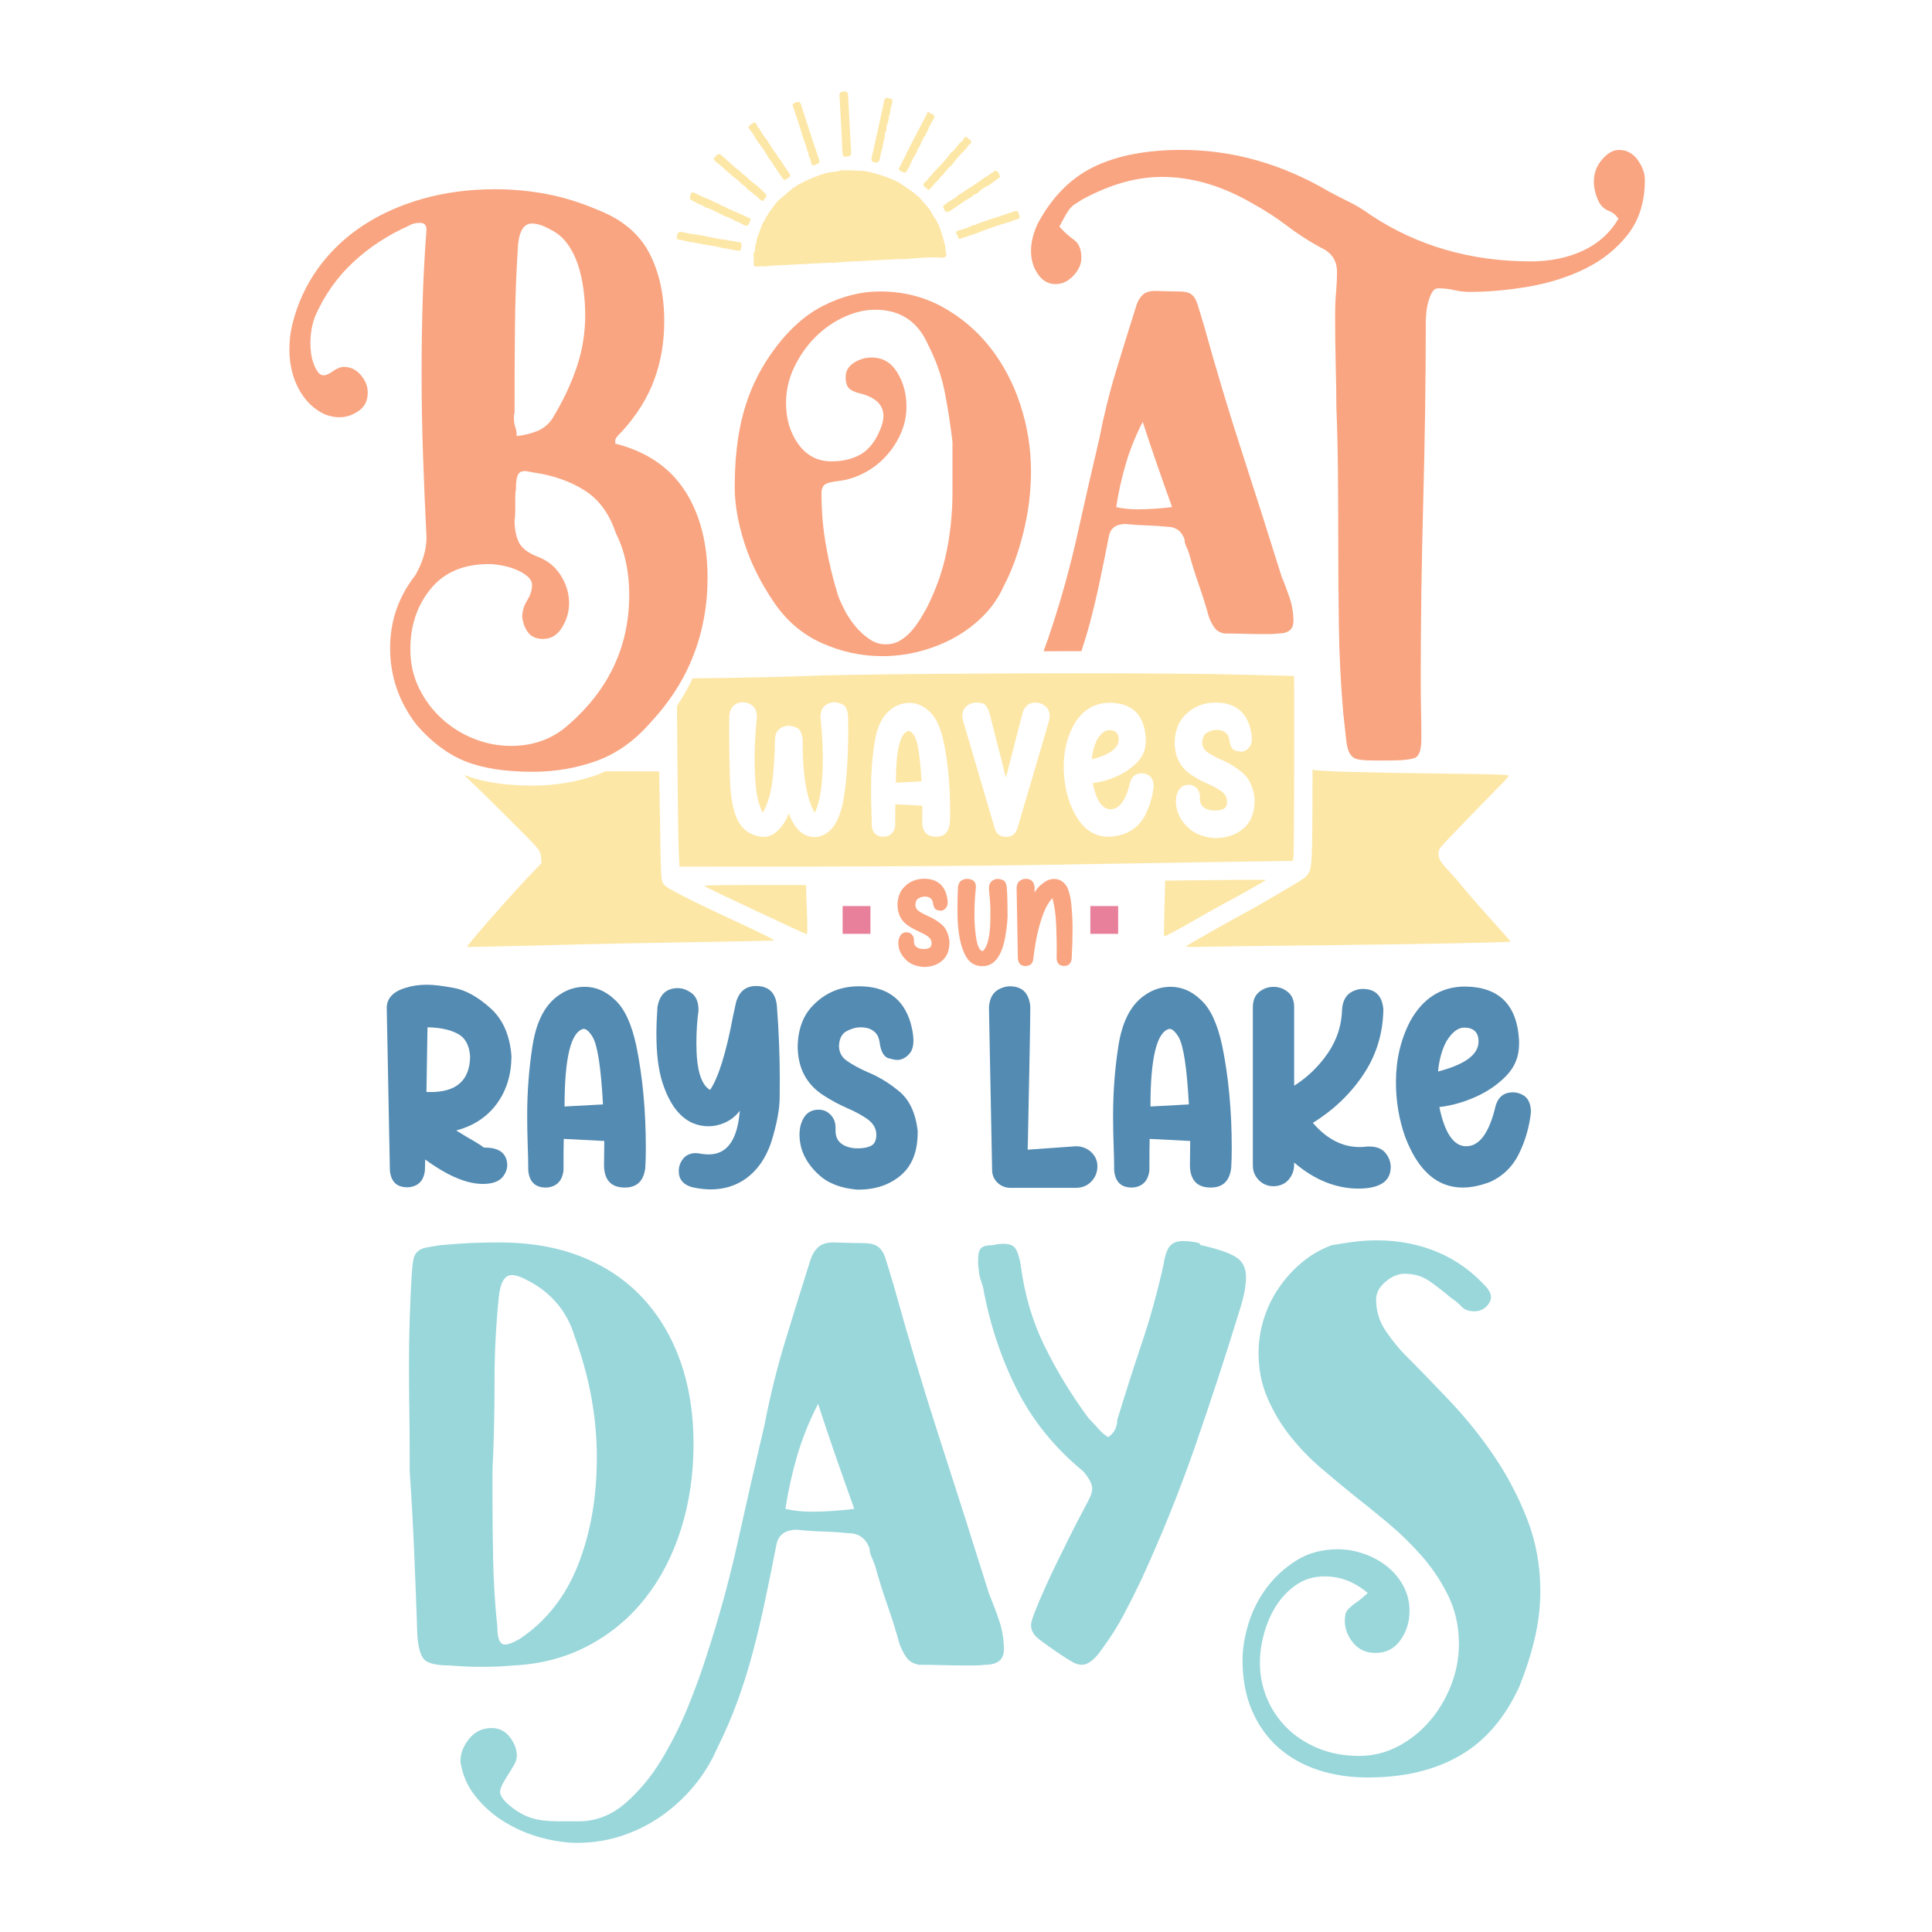 <?xml version="1.0" encoding="utf-8"?>
<!-- Generator: Adobe Illustrator 24.0.1, SVG Export Plug-In . SVG Version: 6.00 Build 0)  -->
<svg version="1.1" id="Layer_1" xmlns="http://www.w3.org/2000/svg" xmlns:xlink="http://www.w3.org/1999/xlink" x="0px" y="0px"
	 viewBox="0 0 864 864" style="enable-background:new 0 0 864 864;" xml:space="preserve">
<style type="text/css">
	.st0{fill:#9AD7DB;}
	.st1{fill:#548BB2;}
	.st2{fill:#F9A581;}
	.st3{fill:#FDE7A7;}
	.st4{fill:#E8809B;}
</style>
<g>
	<g>
		<path class="st0" d="M223.03,555.61c14.11,0,26.55,2.18,37.34,6.53c10.79,4.36,19.86,10.53,27.23,18.52
			c7.36,7.99,12.96,17.48,16.8,28.47c3.83,11,5.76,23.13,5.76,36.4c0,13.69-1.87,26.45-5.6,38.27
			c-3.73,11.82-9.08,22.15-16.03,30.96c-6.95,8.82-15.4,15.87-25.36,21.16c-9.96,5.29-21.06,8.24-33.29,8.87
			c-2.29,0.2-4.62,0.36-7,0.47c-2.39,0.11-4.82,0.16-7.31,0.16c-2.49,0-4.98-0.05-7.47-0.16c-2.49-0.11-4.88-0.26-7.16-0.47
			c-5.4,0-9.02-0.78-10.89-2.33c-1.87-1.56-3.01-5.34-3.42-11.36c-0.42-12.45-0.88-24.74-1.4-36.87
			c-0.52-12.14-1.19-24.22-2.02-36.25v-7.47c0-6.64-0.05-13.33-0.16-20.07c-0.11-6.74-0.15-13.43-0.15-20.07
			c0-6.64,0.1-13.38,0.31-20.22c0.2-6.85,0.52-13.69,0.93-20.54c0.2-2.9,0.47-5.08,0.78-6.53c0.31-1.45,0.93-2.6,1.87-3.43
			c0.93-0.83,2.18-1.4,3.73-1.71c1.56-0.31,3.68-0.67,6.38-1.08c4.36-0.42,8.71-0.72,13.07-0.94
			C214.32,555.71,218.68,555.61,223.03,555.61z M220.55,650.51c-0.21,3.32-0.31,6.43-0.31,9.33c0,2.91,0,5.81,0,8.71
			c0,9.96,0.1,19.82,0.31,29.56c0.2,9.75,0.83,19.6,1.87,29.56c0,5.19,1.14,7.78,3.42,7.78c1.45,0,3.63-0.83,6.53-2.49
			c11.83-7.88,20.54-18.93,26.14-33.14c5.6-14.21,8.4-30.23,8.4-48.08c0-18.05-3.32-36.09-9.96-54.14
			c-1.66-5.6-4.26-10.47-7.78-14.62c-3.53-4.15-7.68-7.47-12.45-9.96c-3.32-1.87-5.92-2.8-7.78-2.8c-3.32,0-5.29,3.43-5.91,10.27
			c-1.25,12.45-1.87,24.64-1.87,36.56C221.17,628.99,220.96,640.14,220.55,650.51z"/>
		<path class="st0" d="M231.13,785.24c0,1.24-0.41,2.59-1.24,4.04c-0.83,1.45-1.71,2.9-2.65,4.36c-0.93,1.45-1.76,2.85-2.49,4.2
			c-0.72,1.35-1.09,2.54-1.09,3.58c0,1.87,1.77,4.15,5.29,6.85c2.91,2.28,5.91,3.89,9.02,4.82c3.11,0.94,6.95,1.4,11.51,1.4h9.34
			c7.68,0,14.62-2.7,20.85-8.09c6.22-5.4,11.67-11.98,16.34-19.76c4.67-7.78,8.66-15.82,11.98-24.11c3.32-8.3,5.91-15.46,7.78-21.47
			c5.6-17.01,10.32-34.18,14.16-51.5c3.83-17.32,7.83-34.8,11.98-52.43c2.49-12.86,5.55-25.25,9.18-37.18
			c3.62-11.92,7.41-24.11,11.36-36.56c0.83-2.49,2.02-4.4,3.57-5.75c1.56-1.35,3.79-2.02,6.69-2.02c6.01,0.21,10.47,0.31,13.38,0.31
			c2.9,0,5.08,0.52,6.53,1.55c1.45,1.04,2.59,2.85,3.43,5.45c0.83,2.6,2.07,6.69,3.73,12.29c6.43,23.23,13.32,46.21,20.69,68.92
			c7.36,22.72,14.68,45.7,21.94,68.92c1.66,3.94,3.16,7.94,4.51,11.98c1.35,4.04,2.02,8.24,2.02,12.6c0,4.57-2.8,6.85-8.4,6.85
			c-1.66,0.21-3.21,0.31-4.66,0.31c-1.45,0-3.01,0-4.67,0c-3.32,0-6.64-0.05-9.96-0.15c-3.32-0.11-6.75-0.16-10.27-0.16
			c-2.49-0.41-4.36-1.5-5.6-3.27c-1.24-1.76-2.28-3.78-3.11-6.06c-1.66-6.02-3.48-11.83-5.45-17.43c-1.98-5.6-3.79-11.41-5.45-17.43
			c-0.42-1.24-0.94-2.54-1.55-3.89c-0.62-1.35-0.94-2.65-0.94-3.89c-1.66-4.56-4.77-6.85-9.34-6.85c-3.94-0.41-7.78-0.67-11.51-0.78
			c-3.73-0.1-7.58-0.36-11.52-0.78c-5.39,0-8.51,2.28-9.33,6.85c-1.66,8.51-3.32,16.7-4.98,24.58c-1.66,7.89-3.47,15.56-5.45,23.03
			c-1.97,7.47-4.25,14.78-6.84,21.94c-2.6,7.16-5.66,14.26-9.18,21.31c-2.7,6.22-6.22,11.93-10.58,17.11
			c-4.36,5.18-9.23,9.65-14.63,13.38c-5.39,3.73-11.25,6.64-17.58,8.71c-6.32,2.07-12.91,3.11-19.76,3.11
			c-4.98,0-10.37-0.78-16.18-2.33c-5.81-1.55-11.25-3.89-16.34-7c-5.08-3.11-9.44-6.95-13.07-11.52c-3.63-4.56-5.86-9.75-6.69-15.56
			c0-3.53,1.3-6.9,3.89-10.11c2.6-3.22,5.96-4.82,10.11-4.82c3.32,0,6.02,1.34,8.09,4.04C230.09,779.53,231.13,782.34,231.13,785.24
			z M351.23,674.78c3.53,0.83,7.47,1.25,11.82,1.25c2.9,0,5.92-0.1,9.02-0.31c3.11-0.21,6.43-0.51,9.96-0.94
			c-2.91-8.09-5.7-16.03-8.4-23.8s-5.29-15.5-7.78-23.18c-3.94,7.68-7.05,15.4-9.34,23.18
			C354.24,658.75,352.48,666.69,351.23,674.78z"/>
		<path class="st0" d="M495.61,642.73c1.66-1.25,2.75-2.54,3.27-3.89c0.51-1.35,0.78-2.64,0.78-3.89
			c3.53-11.61,7.16-22.97,10.89-34.07c3.73-11.09,6.95-22.66,9.64-34.69c0.62-4.15,1.56-7.05,2.8-8.71
			c1.24-1.66,3.32-2.49,6.22-2.49c2.07,0,4.46,0.31,7.16,0.94c0,0.21,0.2,0.52,0.62,0.94h0.31c7.26,1.66,12.39,3.42,15.4,5.29
			c3.01,1.87,4.51,4.87,4.51,9.02c0,1.87-0.21,3.94-0.62,6.22c-0.42,2.28-1.14,5.09-2.18,8.4c-6.43,20.95-13.18,41.54-20.22,61.76
			c-7.06,20.22-15.15,40.19-24.27,59.9c-2.49,5.19-5.03,10.22-7.62,15.09c-2.6,4.87-5.65,9.7-9.18,14.47
			c-3.32,4.98-6.43,7.47-9.33,7.47c-1.25,0-2.54-0.36-3.89-1.09c-1.35-0.72-2.96-1.71-4.82-2.96c-4.98-3.32-8.56-5.86-10.74-7.62
			c-2.18-1.76-3.26-3.78-3.26-6.06c0-1.04,0.57-3.01,1.71-5.92c1.14-2.9,2.54-6.22,4.2-9.96c1.66-3.73,3.52-7.73,5.6-11.98
			c2.07-4.25,4.04-8.24,5.91-11.98c1.87-3.74,3.58-7.05,5.13-9.96c1.56-2.9,2.65-4.98,3.27-6.22c1.04-2.07,1.55-3.73,1.55-4.98
			c0-2.07-1.35-4.67-4.04-7.78c-12.86-10.58-22.82-22.92-29.87-37.03c-7.06-14.11-12.03-29.25-14.94-45.43
			c-0.42-1.25-0.83-2.54-1.25-3.89c-0.42-1.35-0.62-2.64-0.62-3.89c-0.21-1.03-0.31-1.91-0.31-2.64c0-0.72,0-1.4,0-2.02
			c0-2.49,0.47-4.15,1.4-4.98c0.93-0.83,2.53-1.24,4.82-1.24c1.04-0.21,1.97-0.36,2.8-0.47c0.83-0.1,1.66-0.15,2.49-0.15
			c2.49,0,4.2,0.68,5.13,2.02c0.94,1.35,1.71,3.68,2.34,7c1.66,13.28,5.23,25.51,10.73,36.71c5.49,11.2,12.08,21.99,19.76,32.36
			c1.66,1.66,3.11,3.21,4.36,4.66C492.5,640.45,493.95,641.7,495.61,642.73z"/>
		<path class="st0" d="M601.41,724.87c0-1.24,0.1-2.28,0.31-3.11c0.2-0.83,0.72-1.66,1.55-2.49c0.83-0.83,1.91-1.71,3.27-2.64
			c1.34-0.94,3.06-2.33,5.13-4.2c-5.81-4.98-12.24-7.47-19.29-7.47c-4.77,0-8.98,1.24-12.6,3.73c-3.63,2.49-6.64,5.6-9.02,9.34
			c-2.39,3.73-4.2,7.88-5.45,12.45c-1.25,4.56-1.87,8.92-1.87,13.07c0,5.6,1.04,10.89,3.11,15.87c2.07,4.98,5.03,9.39,8.87,13.22
			c3.83,3.84,8.5,6.89,14,9.18c5.49,2.28,11.67,3.43,18.52,3.43c6.01,0,11.72-1.4,17.11-4.2c5.39-2.8,10.11-6.53,14.16-11.2
			c4.04-4.67,7.26-10.01,9.65-16.03c2.38-6.02,3.57-12.24,3.57-18.67c0-7.88-1.61-15.09-4.82-21.63
			c-3.22-6.53-7.21-12.49-11.98-17.89c-4.77-5.39-9.91-10.37-15.4-14.93c-5.5-4.56-10.63-8.71-15.4-12.45
			c-4.36-3.52-9.02-7.41-14-11.66c-4.98-4.25-9.54-8.97-13.69-14.16c-4.15-5.18-7.58-10.89-10.27-17.11
			c-2.7-6.22-4.04-12.96-4.04-20.22c0-5.19,0.78-10.27,2.33-15.25c1.56-4.98,3.79-9.59,6.69-13.85c2.9-4.25,6.32-8.04,10.27-11.36
			c3.94-3.32,8.4-5.91,13.38-7.78c3.52-0.62,6.94-1.14,10.27-1.56c3.32-0.41,6.64-0.62,9.96-0.62c9.75,0,18.82,1.76,27.22,5.29
			c8.4,3.53,15.82,8.92,22.25,16.18c1.04,1.45,1.56,2.7,1.56,3.74c0,1.66-0.73,3.16-2.18,4.51c-1.45,1.35-3.22,2.02-5.29,2.02
			c-2.49,0-4.41-0.72-5.76-2.18c-1.35-1.44-2.85-2.69-4.51-3.73c-2.91-2.49-6.02-4.92-9.34-7.31c-3.32-2.38-7.15-3.58-11.51-3.58
			c-2.91,0-5.76,1.2-8.56,3.58c-2.8,2.39-4.2,5.03-4.2,7.94c0,5.19,1.45,9.91,4.36,14.16c2.9,4.25,5.81,7.83,8.71,10.73
			c6.22,6.22,12.91,13.12,20.07,20.69c7.15,7.58,13.69,15.71,19.6,24.43c5.92,8.71,10.84,18.1,14.78,28.16
			c3.94,10.06,5.91,20.8,5.91,32.2c0,7.05-0.83,14.11-2.49,21.16c-1.66,7.05-3.94,14.21-6.85,21.47
			c-6.43,14.1-15.3,24.42-26.6,30.96c-11.31,6.53-25.05,9.8-41.23,9.8c-8.09,0-15.56-1.14-22.41-3.42
			c-6.84-2.29-12.75-5.66-17.73-10.11c-4.98-4.46-8.87-9.96-11.67-16.49c-2.8-6.53-4.2-14.06-4.2-22.56
			c0-4.98,0.89-10.37,2.65-16.18c1.76-5.81,4.46-11.15,8.09-16.03c3.63-4.87,8.09-8.97,13.38-12.29c5.29-3.32,11.46-4.98,18.52-4.98
			c3.94,0,7.83,0.68,11.67,2.02c3.84,1.35,7.26,3.22,10.27,5.6c3,2.38,5.45,5.29,7.31,8.71c1.87,3.43,2.8,7.21,2.8,11.36
			c0,4.77-1.35,9.07-4.04,12.91c-2.7,3.84-6.43,5.76-11.2,5.76c-4.15,0-7.47-1.5-9.96-4.51
			C602.65,731.67,601.41,728.41,601.41,724.87z"/>
	</g>
	<g>
		<g>
			<path class="st1" d="M182.12,530.96c-4.7,0-7.29-2.51-7.76-7.53l-1.41-72.95c0.16-4.15,2.94-7.06,8.35-8.7
				c2.9-0.94,6.12-1.41,9.65-1.41c2.9,0,6.96,0.49,12.18,1.47c5.22,0.98,10.63,4,16.24,9.06c5.6,5.06,8.72,12.26,9.36,21.59
				c-0.09,8.32-2.3,15.4-6.65,21.24c-4.35,5.84-10.37,9.79-18.06,11.83l4.82,2.94c4.16,2.36,6.55,3.85,7.18,4.47
				c0.16,0.16,0.47,0.24,0.94,0.24c4.94,0,8.04,1.57,9.3,4.71c0.39,1.02,0.58,2.04,0.58,3.06c0,1.81-0.66,3.57-1.99,5.3
				c-1.73,2.12-4.71,3.18-8.94,3.18c-7.22,0-15.81-3.65-25.77-10.94l-0.12,4.94c-0.39,3.37-1.8,5.61-4.24,6.71
				C184.59,530.69,183.37,530.96,182.12,530.96z M192.59,488.37c11.61,0,17.49-5.3,17.65-15.89c-0.32-5.02-2.2-8.43-5.65-10.24
				c-3.45-1.8-7.92-2.74-13.41-2.82l-0.47,28.94H192.59z"/>
			<path class="st1" d="M279.42,531.08c-5.96,0-9.06-3.17-9.3-9.53l0.12-11.3l-18.12-0.94c-0.08,1.96-0.12,6.67-0.12,14.12
				c-0.39,3.37-1.8,5.65-4.23,6.82c-1.18,0.55-2.39,0.82-3.65,0.82c-4.79,0-7.41-2.55-7.88-7.65c0-3.22-0.08-6.94-0.24-11.18
				c-0.16-4.24-0.24-8.71-0.24-13.41c0-10.67,0.8-21.1,2.41-31.3c1.61-10.19,5.19-17.45,10.76-21.76c3.84-2.98,8.04-4.47,12.59-4.47
				c4.94,0,9.45,1.96,13.53,5.88c4.24,3.85,7.42,10.71,9.53,20.59c2.82,13.81,4.24,28.99,4.24,45.53c0,3.53-0.08,6.51-0.24,8.94
				C287.89,528.14,284.83,531.08,279.42,531.08z M252.47,494.84l17.18-0.94c-0.86-16.24-2.39-26.28-4.59-30.12
				c-1.49-2.43-2.83-3.65-4-3.65h-0.24C255.26,461.62,252.47,473.19,252.47,494.84z"/>
			<path class="st1" d="M317.89,531.9c-2.59,0-5.33-0.31-8.23-0.94c-4.08-1.1-6.12-3.53-6.12-7.29c0-1.8,0.54-3.49,1.65-5.06
				c1.33-1.96,3.37-2.94,6.12-2.94l1.18,0.12c1.57,0.31,3.06,0.47,4.47,0.47c8.23,0,12.86-6.51,13.88-19.53
				c-2.59,3.45-6.12,5.65-10.59,6.59c-1.1,0.24-2.19,0.35-3.29,0.35c-9.57,0-16.47-6.51-20.71-19.53c-1.8-5.65-2.7-12.86-2.7-21.65
				c0-3.76,0.16-7.8,0.47-12.12c0.94-5.65,4-8.47,9.17-8.47c1.72,0,3.41,0.51,5.06,1.53c2.75,1.49,4.12,4.2,4.12,8.12v0.35
				c-0.63,4.55-0.94,9.49-0.94,14.82c0,11.45,2.04,18.35,6.12,20.71c3.77-5.57,7.22-16.71,10.35-33.42l1.29-5.88
				c1.41-4.79,4.39-7.18,8.94-7.18c5.65,0,8.75,2.98,9.3,8.94c0.86,11.3,1.29,22.2,1.29,32.71c0,0.78-0.02,3.64-0.06,8.59
				c-0.04,4.94-1.24,11.3-3.59,19.06c-2.67,8.23-7.1,14.23-13.3,18C327.61,530.69,322.99,531.9,317.89,531.9z"/>
			<path class="st1" d="M383.78,532.02h-0.35c-7.45-0.63-13.22-2.86-17.3-6.71c-5.73-5.25-8.59-11.25-8.59-18
				c0-2.51,0.51-4.75,1.53-6.71c1.41-2.9,3.77-4.35,7.06-4.35c2.43,0,4.43,1.02,6,3.06c1.02,1.41,1.53,3.02,1.53,4.82v1.53
				c0,2.66,0.94,4.65,2.82,5.94c1.88,1.3,4.24,1.94,7.06,1.94c2.66,0,4.72-0.41,6.18-1.24c1.45-0.82,2.18-2.45,2.18-4.88
				c0-2.74-1.38-5.1-4.12-7.06c-2.51-1.72-5.49-3.34-8.94-4.82c-3.45-1.49-6.82-3.29-10.12-5.41c-8-4.94-12-12.43-12-22.47
				c0.24-7.69,2.55-13.73,6.94-18.12c5.49-5.65,12.31-8.47,20.47-8.47c12.31,0,20.04,5.57,23.18,16.71c0.78,2.9,1.18,5.41,1.18,7.53
				c0,2.59-0.59,4.55-1.76,5.88c-1.65,1.88-3.49,2.82-5.53,2.82c-0.71,0-1.98-0.25-3.82-0.76c-1.84-0.51-3.12-2.45-3.82-5.83
				c-0.16-1.65-0.51-3.06-1.06-4.23c-1.42-2.51-3.96-3.77-7.65-3.77c-2.04,0-4.11,0.57-6.24,1.71c-2.12,1.14-3.25,3.31-3.41,6.53
				c0,2.9,1.23,5.2,3.71,6.88c2.47,1.69,5.47,3.31,9,4.88c5.02,2.04,9.78,4.94,14.3,8.71c4.51,3.76,7.24,9.61,8.18,17.53v0.82
				c0,8.47-2.51,14.84-7.53,19.12C397.82,529.88,391.46,532.02,383.78,532.02z"/>
			<path class="st1" d="M481.44,531.2h-30.12c-2.12-0.16-3.9-0.96-5.35-2.41c-1.45-1.45-2.22-3.24-2.29-5.35l-1.41-72.95
				c0.24-4.08,1.8-6.82,4.71-8.23c1.57-0.78,3.1-1.18,4.59-1.18c5.57,0,8.63,3.02,9.18,9.06c0,5.96-0.35,25.89-1.06,59.77
				l-0.12,4.23l21.65-1.53c2.43,0,4.59,0.78,6.48,2.35c2.04,1.81,3.06,4,3.06,6.59c0,2.59-0.86,4.82-2.59,6.71
				C486.41,530.14,484.18,531.12,481.44,531.2z"/>
			<path class="st1" d="M541.44,531.08c-5.96,0-9.06-3.17-9.3-9.53l0.12-11.3l-18.12-0.94c-0.08,1.96-0.12,6.67-0.12,14.12
				c-0.39,3.37-1.8,5.65-4.23,6.82c-1.18,0.55-2.39,0.82-3.65,0.82c-4.79,0-7.41-2.55-7.88-7.65c0-3.22-0.08-6.94-0.24-11.18
				c-0.16-4.24-0.24-8.71-0.24-13.41c0-10.67,0.8-21.1,2.41-31.3c1.61-10.19,5.19-17.45,10.76-21.76c3.84-2.98,8.04-4.47,12.59-4.47
				c4.94,0,9.45,1.96,13.53,5.88c4.24,3.85,7.42,10.71,9.53,20.59c2.82,13.81,4.24,28.99,4.24,45.53c0,3.53-0.08,6.51-0.24,8.94
				C549.91,528.14,546.85,531.08,541.44,531.08z M514.49,494.84l17.18-0.94c-0.86-16.24-2.39-26.28-4.59-30.12
				c-1.49-2.43-2.83-3.65-4-3.65h-0.24C517.28,461.62,514.49,473.19,514.49,494.84z"/>
			<path class="st1" d="M607.68,531.55c-10.2,0-19.84-3.88-28.94-11.65v1.06c0,2.43-0.81,4.61-2.41,6.53
				c-1.61,1.92-3.86,2.92-6.76,3c-2.59,0-4.79-0.9-6.59-2.7c-1.8-1.81-2.7-4-2.7-6.59v-70.71c0-3.06,0.94-5.35,2.82-6.88
				c1.89-1.53,4.04-2.29,6.48-2.29c2.35,0,4.47,0.76,6.35,2.29c1.88,1.53,2.82,3.82,2.82,6.88v35.06
				c6.04-3.84,11.08-8.72,15.12-14.65c4.04-5.92,6.14-12.41,6.3-19.47c0.31-4.08,1.92-6.78,4.82-8.12c1.49-0.71,2.94-1.06,4.35-1.06
				c5.73,0,8.83,3.06,9.3,9.18c-0.16,10.75-3.14,20.45-8.94,29.12c-5.8,8.67-13.33,15.87-22.59,21.59
				c6.19,7.22,13.18,10.83,20.94,10.83c1.1,0,2.24-0.08,3.41-0.24h0.94c3.61,0,6.2,1.22,7.76,3.65c1.18,1.72,1.77,3.57,1.77,5.53
				C621.92,528.26,617.16,531.47,607.68,531.55z"/>
			<path class="st1" d="M654.15,531.08c-11.46,0-20.04-7.57-25.77-22.71c-2.74-7.76-4.11-15.92-4.11-24.47
				c0-9.96,2.12-19.02,6.35-27.18c5.72-10.35,13.92-15.53,24.59-15.53c15.21,0.16,23.26,8.2,24.12,24.12v1.65
				c0,5.49-1.9,10.2-5.7,14.12c-3.81,3.92-8.4,7.08-13.77,9.47c-5.37,2.39-10.76,3.9-16.18,4.53c2.43,11.69,6.43,17.53,12,17.53
				c5.96,0,10.35-6.04,13.18-18.12c1.18-4,3.77-6,7.77-6c1.72,0,3.37,0.51,4.94,1.53c2.04,1.41,3.06,3.88,3.06,7.41
				c-0.71,6.51-2.49,12.69-5.35,18.53c-2.87,5.84-7.2,10.06-13,12.65C661.88,530.26,657.84,531.08,654.15,531.08z M643.09,479.19
				c12.08-3.14,18.12-7.61,18.12-13.41c0-4.08-2.12-6.16-6.35-6.24c-2.83,0-5.49,2.04-8,6.12
				C644.89,469.27,643.64,473.78,643.09,479.19z"/>
		</g>
	</g>
	<g>
		<path class="st2" d="M413.1,432.43h-0.15c-3.23-0.27-5.73-1.24-7.49-2.91c-2.48-2.27-3.72-4.87-3.72-7.8
			c0-1.09,0.22-2.06,0.66-2.91c0.61-1.26,1.63-1.88,3.06-1.88c1.05,0,1.92,0.44,2.6,1.32c0.44,0.61,0.66,1.31,0.66,2.09v0.66
			c0,1.16,0.4,2.02,1.22,2.57c0.82,0.56,1.84,0.84,3.06,0.84c1.16,0,2.05-0.18,2.67-0.54c0.63-0.36,0.94-1.06,0.94-2.12
			c0-1.19-0.6-2.21-1.79-3.06c-1.08-0.75-2.38-1.44-3.87-2.09c-1.49-0.65-2.96-1.43-4.38-2.35c-3.47-2.14-5.2-5.38-5.2-9.74
			c0.1-3.33,1.11-5.95,3.01-7.85c2.38-2.45,5.34-3.67,8.87-3.67c5.33,0,8.68,2.41,10.04,7.24c0.34,1.26,0.51,2.35,0.51,3.26
			c0,1.12-0.25,1.97-0.76,2.55c-0.71,0.82-1.51,1.23-2.39,1.23c-0.31,0-0.86-0.11-1.66-0.33c-0.79-0.22-1.35-1.06-1.66-2.52
			c-0.07-0.72-0.22-1.33-0.46-1.84c-0.61-1.09-1.72-1.63-3.32-1.63c-0.88,0-1.78,0.25-2.7,0.74c-0.92,0.49-1.41,1.44-1.48,2.83
			c0,1.26,0.53,2.25,1.6,2.98c1.07,0.73,2.37,1.44,3.9,2.12c2.17,0.88,4.24,2.14,6.19,3.77c1.95,1.63,3.14,4.16,3.54,7.59v0.36
			c0,3.67-1.09,6.43-3.26,8.28C419.18,431.5,416.43,432.43,413.1,432.43z"/>
		<path class="st2" d="M439.35,432.08c-3.13,0-5.5-1.33-7.14-3.98c-2.68-4.41-4.03-11.3-4.03-20.64c0-4.18,0.07-7.51,0.21-9.99
			c0-2.14,0.79-3.52,2.39-4.13c0.54-0.2,1.07-0.3,1.58-0.3c2.72,0,4.08,1.22,4.08,3.67l-0.05,0.61c-0.41,3.81-0.61,7.59-0.61,11.37
			c0,3.47,0.18,6.56,0.56,9.28c0.54,4.58,1.55,7.05,3.01,7.39c0.27,0,0.73-0.54,1.38-1.63c0.95-1.63,1.59-4.25,1.94-7.85
			c0.17-1.6,0.25-4.73,0.25-9.38c-0.04-1.84-0.25-4.86-0.66-9.07c0-1.8,0.58-3.04,1.73-3.72c0.75-0.44,1.52-0.66,2.3-0.66
			c0.51,0,1.22,0.16,2.14,0.48c0.92,0.33,1.51,1.35,1.79,3.08c0.24,2.72,0.36,7.14,0.36,13.25c-0.04,2.24-0.37,5.27-1.02,9.07
			C447.98,427.69,444.58,432.08,439.35,432.08z"/>
		<path class="st2" d="M458.67,432.02c-2.11,0-3.26-1.1-3.47-3.31l-0.56-31.61c0.07-1.77,0.75-2.96,2.04-3.57
			c0.68-0.34,1.36-0.51,2.04-0.51c2.45,0,3.77,1.31,3.97,3.93l-0.05,2.24c1.12-1.97,2.73-3.62,4.84-4.95
			c1.26-0.78,2.55-1.17,3.87-1.17c0.92,0,1.85,0.19,2.81,0.56c1.73,0.99,2.91,2.4,3.54,4.23c0.63,1.84,1.05,3.64,1.25,5.41l0.05,0.3
			c0.44,3.98,0.66,7.92,0.66,11.83c0,4.08-0.14,8.56-0.41,13.46c-0.3,2.07-1.43,3.11-3.36,3.11c-2.14,0-3.26-1.14-3.36-3.42
			c0.04-1.23,0.05-2.55,0.05-3.97c0-2.85-0.08-6.51-0.25-10.96c-0.17-4.45-0.73-8.45-1.68-11.98c-1.56,1.63-2.89,3.88-3.97,6.73
			c-1.84,4.82-3.2,10.36-4.08,16.61l-0.51,3.72c-0.1,1.49-0.7,2.48-1.78,2.96C459.76,431.9,459.21,432.02,458.67,432.02z"/>
	</g>
	<g>
		<path class="st2" d="M208.06,340.45c7.82,3.13,17.88,4.69,30.18,4.69c10.01,0,19.49-1.61,28.46-4.84
			c8.97-3.24,16.99-8.91,24.09-17.05c8.76-9.38,15.22-19.49,19.38-30.34c4.18-10.84,6.26-22.31,6.26-34.4
			c0-15.64-3.4-28.67-10.17-39.09c-6.78-10.42-17.04-17.41-30.8-20.95h-0.31v-1.88c0.42-0.83,0.89-1.5,1.41-2.03
			c0.52-0.51,0.99-0.98,1.41-1.41c6.67-7.29,11.52-15.01,14.55-23.14c3.02-8.13,4.53-16.89,4.53-26.27c0-11.88-2.24-22.1-6.72-30.65
			c-4.49-8.54-12.05-14.9-22.68-19.08c-7.72-3.33-15.37-5.73-22.98-7.19c-7.61-1.46-15.38-2.19-23.3-2.19
			c-11.47,0-22.2,1.41-32.21,4.23c-10.01,2.81-18.98,6.83-26.9,12.04c-7.92,5.22-14.59,11.57-20.02,19.08
			c-5.42,7.51-9.27,15.94-11.57,25.33c-0.83,3.34-1.25,7.09-1.25,11.26c0,3.76,0.52,7.4,1.56,10.95c1.05,3.54,2.56,6.72,4.54,9.53
			c1.98,2.82,4.38,5.11,7.19,6.88c2.81,1.78,5.89,2.66,9.22,2.66c2.92,0,5.73-0.94,8.45-2.81c2.71-1.88,4.07-4.58,4.07-8.13
			c0-2.92-1.04-5.57-3.13-7.97c-2.09-2.4-4.59-3.6-7.5-3.6c-1.46,0-3.08,0.63-4.85,1.88c-1.77,1.26-3.18,1.88-4.22,1.88
			c-1.04,0-1.93-0.52-2.66-1.57c-0.73-1.04-1.36-2.29-1.88-3.75c-0.52-1.46-0.89-2.97-1.09-4.53c-0.21-1.57-0.31-2.98-0.31-4.23
			c0-4.58,0.73-8.76,2.19-12.51c4.17-9.38,9.85-17.4,17.05-24.08c7.19-6.67,15.48-12.09,24.86-16.26c1.25-0.83,2.92-1.25,5-1.25
			c1.88,0,2.82,1.04,2.82,3.13c-0.84,10.84-1.41,21.53-1.72,32.05c-0.31,10.54-0.47,21.11-0.47,31.74c0,12.31,0.2,24.55,0.63,36.75
			c0.41,12.2,0.94,24.55,1.56,37.06c0,5.42-1.67,11.05-5.01,16.88c-7.5,9.6-11.26,20.44-11.26,32.53c0,12.72,3.96,24.18,11.88,34.4
			C193,331.89,200.25,337.31,208.06,340.45z M230.11,184.7c0-12.51,0.05-24.96,0.16-37.37c0.1-12.4,0.57-25.06,1.41-38
			c0.63-6.26,2.71-9.38,6.25-9.38c2.29,0,5.11,0.94,8.45,2.81c2.92,1.47,5.37,3.55,7.35,6.26c1.98,2.71,3.54,5.78,4.69,9.23
			c1.15,3.44,1.98,7.14,2.51,11.1c0.51,3.96,0.78,7.82,0.78,11.57c0,8.13-1.31,16-3.91,23.61c-2.6,7.61-6.2,15.17-10.79,22.67
			c-1.67,2.51-3.86,4.33-6.56,5.48c-2.72,1.15-5.84,1.93-9.38,2.34c0-1.45-0.21-2.81-0.63-4.06c-0.42-1.25-0.63-2.6-0.63-4.07
			C229.8,185.85,229.9,185.12,230.11,184.7z M183.51,290.41c0-10.63,3.02-19.65,9.07-27.05c6.04-7.4,14.7-11.1,25.96-11.1
			c1.66,0,3.64,0.21,5.94,0.63c2.29,0.42,4.43,1.05,6.41,1.88c1.98,0.84,3.65,1.83,5,2.97c1.35,1.15,2.03,2.45,2.03,3.91
			c0,2.3-0.73,4.59-2.19,6.88c-1.46,2.29-2.19,4.8-2.19,7.5c0.42,2.92,1.35,5.27,2.81,7.04c1.46,1.77,3.65,2.66,6.57,2.66
			c3.54,0,6.36-1.72,8.45-5.16c2.08-3.44,3.13-7.04,3.13-10.79c0-4.38-1.25-8.55-3.75-12.51c-2.51-3.95-6.05-6.77-10.63-8.44
			c-4.17-1.67-6.88-3.8-8.13-6.41c-1.25-2.6-1.88-5.89-1.88-9.85c0.2-0.83,0.31-2.29,0.31-4.38v-5.01c0-2.08,0.1-3.54,0.31-4.38
			c0-2.92,0.26-5.01,0.78-6.26c0.51-1.25,1.61-1.88,3.28-1.88c0.42,0,1.67,0.21,3.76,0.63c8.75,1.25,16.36,3.91,22.83,7.98
			c6.46,4.06,11.15,10.48,14.07,19.23c3.96,7.92,5.94,17.1,5.94,27.52c0,23.77-9.7,43.68-29.09,59.73
			c-6.67,5.21-14.6,7.82-23.77,7.82c-5.63,0-11.11-1.05-16.42-3.13c-5.32-2.09-10.12-5.06-14.39-8.91
			c-4.27-3.86-7.72-8.45-10.32-13.76C184.82,302.45,183.51,296.66,183.51,290.41z"/>
		<path class="st2" d="M346.51,269.94c5.63,8.09,12.76,14.03,21.38,17.81c8.62,3.79,17.51,5.68,26.66,5.68
			c5.63,0,11.17-0.7,16.63-2.11c5.45-1.41,10.6-3.43,15.44-6.07c4.84-2.64,9.19-5.9,13.06-9.76c3.87-3.87,6.95-8.36,9.24-13.46
			c3.52-6.68,6.42-14.6,8.71-23.75c2.28-9.14,3.43-18.3,3.43-27.45c0-10.2-1.58-20.14-4.75-29.82c-3.16-9.68-7.7-18.25-13.59-25.73
			c-5.9-7.48-13.02-13.5-21.38-18.08c-8.36-4.58-17.64-6.86-27.84-6.86c-8.62,0-17.2,2.2-25.73,6.59
			c-8.54,4.4-16.32,11.7-23.36,21.91c-5.46,7.92-9.46,16.58-12.01,26c-2.56,9.41-3.83,20.46-3.83,33.12
			c0,7.57,1.46,15.88,4.36,24.94C335.83,251.95,340.35,260.97,346.51,269.94z M355.22,164.11c2.47-5.1,5.59-9.54,9.37-13.33
			c3.78-3.78,8.05-6.77,12.8-8.97c4.75-2.2,9.41-3.3,13.99-3.3c11.26,0,19.17,5.27,23.75,15.83c3.52,6.86,5.98,13.9,7.39,21.11
			c1.41,7.21,2.55,14.61,3.43,22.17v22.43c0,9.15-0.88,18.04-2.64,26.66c-1.76,8.63-4.75,17.07-8.97,25.34
			c-0.88,1.59-1.89,3.3-3.03,5.15c-1.15,1.85-2.47,3.61-3.96,5.28c-1.5,1.67-3.17,3.03-5.02,4.09c-1.85,1.06-3.92,1.58-6.2,1.58
			c-2.64,0-5.1-0.79-7.39-2.37c-2.29-1.58-4.35-3.47-6.2-5.68c-1.85-2.2-3.43-4.57-4.75-7.13c-1.32-2.54-2.34-4.79-3.03-6.73
			c-2.29-7.39-4.09-14.87-5.41-22.44c-1.32-7.56-1.98-15.31-1.98-23.23c0-1.75,0.48-3.03,1.45-3.82c0.97-0.79,3.21-1.36,6.73-1.71
			c3.87-0.53,7.61-1.76,11.21-3.7c3.6-1.93,6.77-4.4,9.5-7.39c2.73-2.99,4.92-6.37,6.6-10.16c1.67-3.78,2.51-7.79,2.51-12.01
			c0-5.63-1.36-10.69-4.09-15.18c-2.73-4.49-6.56-6.73-11.48-6.73c-2.82,0-5.46,0.79-7.92,2.37c-2.47,1.59-3.7,3.7-3.7,6.34
			c0,2.47,0.53,4.18,1.58,5.15c1.06,0.97,2.73,1.71,5.02,2.24c6.86,1.76,10.29,5.1,10.29,10.03c0,2.29-0.79,5.02-2.37,8.18
			c-2.11,4.4-4.93,7.52-8.45,9.37c-3.52,1.85-7.65,2.77-12.41,2.77c-6.16,0-11.08-2.55-14.78-7.65c-3.7-5.1-5.54-11.26-5.54-18.47
			C351.53,174.58,352.76,169.21,355.22,164.11z"/>
		<path class="st2" d="M487.43,278.51c1.6-6.05,3.07-12.28,4.42-18.68c1.35-6.39,2.69-13.04,4.04-19.94c0.67-3.7,3.2-5.56,7.57-5.56
			c3.2,0.34,6.31,0.55,9.34,0.63c3.03,0.09,6.14,0.29,9.34,0.63c3.7,0,6.23,1.86,7.57,5.56c0,1.01,0.25,2.06,0.76,3.15
			c0.5,1.1,0.92,2.14,1.27,3.16c1.34,4.88,2.81,9.59,4.41,14.13c1.6,4.55,3.07,9.26,4.42,14.14c0.67,1.86,1.51,3.5,2.52,4.92
			c1.01,1.43,2.52,2.31,4.55,2.65c2.86,0,5.63,0.04,8.33,0.13c2.69,0.08,5.38,0.13,8.08,0.13c1.34,0,2.61,0,3.78,0
			s2.44-0.08,3.78-0.25c4.55,0,6.82-1.85,6.82-5.56c0-3.53-0.55-6.94-1.64-10.22c-1.1-3.28-2.31-6.52-3.66-9.72
			c-5.9-18.85-11.82-37.49-17.8-55.91c-5.98-18.43-11.57-37.06-16.79-55.91c-1.35-4.54-2.35-7.86-3.03-9.97
			c-0.67-2.1-1.6-3.57-2.77-4.42c-1.18-0.84-2.95-1.26-5.3-1.26c-2.36,0-5.98-0.08-10.85-0.25c-2.36,0-4.17,0.55-5.43,1.64
			c-1.26,1.1-2.23,2.65-2.9,4.67c-3.2,10.09-6.27,19.98-9.21,29.66c-2.95,9.68-5.43,19.73-7.45,30.16
			c-3.37,14.31-6.61,28.48-9.72,42.53c-3.11,14.05-6.94,27.98-11.48,41.78c-0.98,3.16-2.24,6.75-3.71,10.69
			c5.68-0.01,11.34-0.02,16.92-0.02C484.98,287.03,486.29,282.81,487.43,278.51z M503.46,207.46c1.85-6.31,4.37-12.58,7.57-18.81
			c2.02,6.23,4.12,12.5,6.31,18.81c2.19,6.31,4.46,12.74,6.82,19.31c-2.86,0.34-5.55,0.59-8.08,0.76c-2.53,0.17-4.97,0.25-7.32,0.25
			c-3.54,0-6.73-0.34-9.59-1.01C500.18,220.2,501.6,213.76,503.46,207.46z"/>
		<path class="st2" d="M732.36,71.5c-2.16-2.96-4.92-4.45-8.31-4.45c-2.63,0-5.16,1.43-7.6,4.29c-2.44,2.86-3.66,6.09-3.66,9.68
			c0,3.38,0.84,6.66,2.53,9.84c1.13,1.69,2.53,2.86,4.23,3.49c1.69,0.63,3.1,1.8,4.22,3.49c-3.76,6.35-9.06,11.11-15.91,14.29
			c-6.85,3.17-14.6,4.76-23.23,4.76c-26.85,0-50.69-6.87-71.52-20.64c-3.19-2.33-6.29-4.23-9.29-5.71c-3.01-1.48-6.1-3.07-9.29-4.77
			c-21.21-12.49-43.26-18.73-66.17-18.73c-15.77,0-28.87,2.54-39.28,7.62c-10.42,5.08-18.82,13.65-25.2,25.72
			c-1.87,4.23-2.81,8.15-2.81,11.75c0,4.02,1.04,7.52,3.1,10.48c2.06,2.97,4.69,4.44,7.88,4.44c3.01,0,5.68-1.27,8.03-3.81
			c2.35-2.54,3.52-5.18,3.52-7.94c0-3.81-1.13-6.51-3.38-8.1c-2.25-1.59-4.41-3.54-6.47-5.87c1.13-2.12,2.02-3.75,2.67-4.92
			c0.66-1.16,1.31-2.17,1.97-3.01c0.66-0.85,1.41-1.53,2.25-2.06c0.84-0.53,1.93-1.22,3.24-2.07c12.39-6.77,24.31-10.16,35.76-10.16
			c13.33,0,26.75,3.92,40.26,11.75c5.45,2.96,10.61,6.3,15.49,10c4.88,3.7,10.04,7.04,15.48,10c4.7,2.12,7.04,5.71,7.04,10.79
			c0,2.96-0.14,5.98-0.42,9.05c-0.28,3.07-0.42,6.72-0.42,10.95c0,7.2,0.09,14.56,0.28,22.06c0.19,7.52,0.28,13.6,0.28,18.26
			c0.38,9.52,0.61,19.2,0.7,29.05s0.14,19.84,0.14,30c0,13.13,0.09,26.14,0.28,39.05c0.19,12.92,0.84,25.93,1.98,39.05
			c0.56,4.87,0.98,8.73,1.27,11.59c0.28,2.86,0.84,4.98,1.69,6.35c0.84,1.38,2.06,2.22,3.66,2.54c1.59,0.32,3.89,0.48,6.9,0.48h7.32
			c5.82,0,9.61-0.42,11.4-1.27c1.78-0.85,2.67-3.7,2.67-8.57c0-4.02-0.05-8.2-0.14-12.54c-0.09-4.34-0.14-8.63-0.14-12.86
			c0-26.25,0.38-53.23,1.13-80.96c0.74-27.73,1.13-54.4,1.13-80.01c0-1.27,0.09-2.75,0.28-4.45c0.18-1.69,0.51-3.33,0.98-4.92
			c0.46-1.59,1.03-2.91,1.69-3.97c0.66-1.06,1.55-1.59,2.67-1.59c2.44,0,4.79,0.27,7.04,0.79c2.25,0.54,4.6,0.8,7.04,0.8
			c8.45,0,17.26-0.8,26.47-2.39c9.19-1.59,17.64-4.28,25.34-8.1c7.69-3.81,14.03-8.94,19.01-15.39c4.97-6.45,7.46-14.55,7.46-24.29
			C735.59,77.43,734.51,74.47,732.36,71.5z"/>
	</g>
	<g>
		<path class="st3" d="M671.39,416.29c-8.57-9.49-14.31-16.04-17.39-19.8c-1.69-2.12-4.62-5.44-6.45-7.42
			c-3.61-3.85-4.24-4.96-4.24-7.61c0-1.44,0.53-2.22,3.76-5.64c6.98-7.32,15.75-16.38,21.92-22.64c6.12-6.21,6.21-6.31,4.82-6.6
			c-0.72-0.19-13.25-0.48-27.84-0.63c-14.55-0.14-33.24-0.48-41.47-0.72c-8.19-0.24-15.51-0.63-16.23-0.77l-1.3-0.34l-0.05,17.49
			c0,9.63-0.19,19.8-0.39,22.64c-0.43,6.26-1.16,7.37-6.89,10.74c-2.22,1.3-7.18,4.24-11.03,6.5c-3.85,2.31-9.2,5.35-11.95,6.79
			c-7.85,4.24-25.63,14.31-26.2,14.88c-0.34,0.34,1.97,0.43,7.42,0.24c4.34-0.1,28.52-0.43,53.66-0.67
			c41.91-0.48,83.57-1.25,83.91-1.64C675.54,421.01,673.7,418.85,671.39,416.29z"/>
		<path class="st3" d="M238.24,351.32c-12.38,0-22.7-1.61-30.72-4.75c0.59,0.61,1.52,1.52,2.65,2.53c6.07,5.73,26.64,26.2,29.14,29
			c2.12,2.5,2.46,3.13,2.65,5.35l0.19,2.55l-6.17,6.45c-9.01,9.44-27.5,30.64-27.07,31.02c0.14,0.1,15.8-0.24,51.93-1.16
			c10.74-0.29,34.15-0.72,52.02-1.01c17.87-0.29,32.85-0.63,33.24-0.67c0.39-0.1-2.07-1.49-5.54-3.13
			c-6.41-3.08-8.67-4.19-22.16-10.45c-4.24-1.98-10.74-5.15-14.45-7.13c-5.64-2.94-6.89-3.76-7.56-5.15
			c-0.77-1.49-0.87-4.38-1.2-25.72l-0.39-24.08l-16.62-0.05c-2.3,0-4.87,0.01-7.53,0.02c-1.07,0.46-2.1,1.01-3.19,1.41
			C258.3,349.64,248.47,351.32,238.24,351.32z"/>
		<path class="st3" d="M548.18,403.67c4.58-2.41,17.44-9.63,18.02-10.12c0.19-0.19-13.82-0.1-34.68,0.14l-10.45,0.14l-0.34,12.33
			c-0.19,6.74-0.24,12.38-0.1,12.52c0.24,0.29,7.13-3.42,16.23-8.72C540.18,408.06,545.29,405.21,548.18,403.67z"/>
		<path class="st3" d="M360.42,395.77h-23.17c-21.77,0.05-23.07,0.1-21.72,0.82c2.17,1.2,42.53,20.18,44.46,20.91
			c1.01,0.39,1.06,0.34,1.06-2.65c0-1.64-0.14-6.65-0.34-11.03L360.42,395.77z"/>
		<g>
			<path class="st3" d="M406.37,326.9h-0.15c-3.72,1-5.57,8.7-5.57,23.13l11.45-0.62c-0.58-10.82-1.6-17.51-3.06-20.07
				C408.04,327.71,407.16,326.9,406.37,326.9z"/>
			<path class="st3" d="M500.31,330.66c0-2.71-1.41-4.1-4.23-4.15c-1.88,0-3.66,1.36-5.33,4.08c-1.31,2.4-2.15,5.41-2.51,9.02
				C496.28,337.51,500.31,334.53,500.31,330.66z"/>
			<path class="st3" d="M578.67,302.28c-0.1,0-12.72-0.29-28.08-0.67c-39.16-0.96-161.17-0.48-189.3,0.67
				c-6.89,0.29-22.93,0.67-35.6,0.87l-15.95,0.2c-1.98,4.22-4.31,8.34-7.01,12.34l0.22,23.92c0.14,19.89,0.43,38.82,0.63,42.05
				l0.29,5.92l59.05-0.05c32.47,0,76.93-0.34,98.79-0.67c21.87-0.39,56.98-0.96,78.08-1.3l38.39-0.58l0.29-2.12
				C578.76,380.84,578.91,302.37,578.67,302.28z M377.6,355.21c-1.36,9.57-4.31,15.55-8.86,17.95c-1.41,0.79-2.85,1.18-4.31,1.18
				c-5.17,0-9.07-3.53-11.68-10.58c-1.31,3.66-3.35,6.56-6.12,8.7c-1.57,1.2-3.32,1.8-5.25,1.8c-1.52,0-3.14-0.36-4.86-1.1
				c-3.45-1.46-5.93-4.21-7.45-8.23c-1.52-4.03-2.39-9.45-2.63-16.27c-0.24-6.82-0.36-14.18-0.36-22.07l0.08-6.59
				c0.31-2.82,1.52-4.65,3.61-5.49c0.84-0.31,1.67-0.47,2.51-0.47c1.15,0,2.27,0.32,3.37,0.94c1.88,1.05,2.82,2.92,2.82,5.64v0.24
				c-0.68,6.38-1.02,12.65-1.02,18.82c0,3.71,0.2,7.77,0.59,12.19s1.4,8.3,3.02,11.64c2.35-4.02,3.84-9.1,4.47-15.21
				c0.63-6.12,0.97-11.61,1.02-16.47v-0.7c0-2.77,0.97-4.68,2.9-5.73c1.1-0.58,2.2-0.86,3.29-0.86c0.89,0,2.06,0.3,3.53,0.9
				c1.46,0.6,2.35,2.34,2.67,5.21v1.1c0,14.9,1.8,25.49,5.41,31.76c2.4-4.96,3.61-12.91,3.61-23.83c0-6.22-0.34-12.49-1.02-18.82
				v-0.24c0-2.77,0.94-4.65,2.82-5.64c1.1-0.63,2.22-0.94,3.37-0.94c0.83,0,1.99,0.29,3.45,0.87s2.35,2.27,2.67,5.09l0.08,6.04
				C379.32,337.49,378.75,347.21,377.6,355.21z M424.72,368.3c-0.47,3.92-2.51,5.88-6.11,5.88c-3.97,0-6.04-2.12-6.2-6.35l0.08-7.53
				l-12.08-0.63c-0.05,1.31-0.07,4.44-0.07,9.41c-0.26,2.25-1.2,3.76-2.82,4.55c-0.79,0.36-1.59,0.55-2.43,0.55
				c-3.19,0-4.94-1.7-5.25-5.1c0-2.14-0.05-4.62-0.16-7.45c-0.11-2.82-0.15-5.8-0.15-8.94c0-7.11,0.54-14.06,1.61-20.86
				c1.07-6.79,3.46-11.63,7.17-14.51c2.56-1.99,5.36-2.98,8.39-2.98c3.29,0,6.3,1.3,9.02,3.92c2.82,2.56,4.94,7.14,6.35,13.72
				c1.88,9.2,2.82,19.31,2.82,30.35C424.88,364.69,424.83,366.68,424.72,368.3z M469.26,321.88c-0.11,0.26-0.81,2.69-2.12,7.29
				l-12.16,41.32c-0.83,2.51-2.51,3.76-5.02,3.76c-2.82,0-4.58-1.44-5.26-4.31l-14.11-47.91c-0.16-0.73-0.24-1.41-0.24-2.04
				c0-1.67,0.63-3.06,1.88-4.15c1.25-1.1,2.71-1.65,4.39-1.65c0.42,0,1.27,0.09,2.55,0.27c1.28,0.18,2.36,1.56,3.25,4.12l0.86,3.37
				c1.36,5.49,2.8,11.08,4.31,16.78c1.41,5.86,2.17,8.86,2.27,9.02l7.45-28.94c0.94-3.08,2.87-4.62,5.8-4.62
				c1.62,0,3.07,0.54,4.35,1.61c1.28,1.07,1.92,2.5,1.92,4.27C469.42,320.65,469.37,321.26,469.26,321.88z M512.35,364.11
				c-1.91,3.9-4.8,6.71-8.66,8.43c-2.93,1.1-5.62,1.65-8.08,1.65c-7.63,0-13.36-5.05-17.17-15.13c-1.83-5.18-2.74-10.61-2.74-16.31
				c0-6.64,1.41-12.67,4.23-18.11c3.81-6.9,9.28-10.35,16.39-10.35c10.14,0.11,15.5,5.46,16.07,16.07v1.1c0,3.66-1.26,6.79-3.8,9.41
				c-2.54,2.62-5.6,4.72-9.17,6.32c-3.58,1.59-7.18,2.6-10.78,3.02c1.62,7.79,4.28,11.68,8,11.68c3.97,0,6.9-4.02,8.78-12.07
				c0.79-2.67,2.51-4,5.18-4c1.15,0,2.24,0.34,3.29,1.02c1.36,0.94,2.04,2.59,2.04,4.94C515.44,356.09,514.25,360.21,512.35,364.11z
				 M561.08,357.79c0,5.65-1.67,9.89-5.02,12.74c-3.35,2.85-7.58,4.27-12.71,4.27h-0.23c-4.97-0.42-8.81-1.91-11.53-4.47
				c-3.82-3.5-5.72-7.5-5.72-12c0-1.67,0.34-3.16,1.02-4.47c0.94-1.93,2.51-2.9,4.7-2.9c1.62,0,2.95,0.68,4,2.04
				c0.68,0.94,1.02,2.01,1.02,3.21v1.02c0,1.78,0.62,3.1,1.88,3.96c1.26,0.86,2.82,1.29,4.7,1.29c1.78,0,3.15-0.27,4.12-0.82
				c0.97-0.55,1.45-1.63,1.45-3.25c0-1.83-0.91-3.4-2.74-4.7c-1.67-1.15-3.66-2.22-5.96-3.21s-4.55-2.2-6.74-3.61
				c-5.33-3.29-8-8.28-8-14.98c0.15-5.12,1.7-9.15,4.62-12.08c3.66-3.76,8.21-5.64,13.65-5.64c8.2,0,13.36,3.71,15.45,11.13
				c0.52,1.94,0.79,3.61,0.79,5.02c0,1.73-0.4,3.03-1.18,3.92c-1.1,1.25-2.33,1.88-3.68,1.88c-0.47,0-1.32-0.17-2.55-0.51
				c-1.23-0.34-2.08-1.63-2.55-3.88c-0.11-1.1-0.34-2.04-0.71-2.82c-0.94-1.67-2.64-2.51-5.09-2.51c-1.36,0-2.74,0.38-4.15,1.14
				c-1.41,0.76-2.17,2.21-2.27,4.35c0,1.94,0.82,3.47,2.47,4.59c1.65,1.12,3.65,2.21,6,3.25c3.35,1.36,6.52,3.29,9.53,5.81
				c3.01,2.51,4.82,6.4,5.45,11.68V357.79z"/>
		</g>
	</g>
	<rect x="376.83" y="405.19" class="st4" width="12.43" height="12.43"/>
	<rect x="487.61" y="405.19" class="st4" width="12.43" height="12.43"/>
	<g>
		<path class="st3" d="M400.32,80.72c0.36,0.56,1.02,0.53,1.54,0.8c2.43,1.67,4.86,3.33,7.3,5c0.34,0.59,0.84,1,1.45,1.28
			c0.14,0.12,0.28,0.25,0.42,0.37l-0.04,0.01c1.39,1.57,2.79,3.14,4.18,4.71c0.39,0.56,0.78,1.12,1.17,1.69
			c0.65,1.65,1.8,2.99,2.7,4.49c0.02,0.43,0.17,0.8,0.53,1.06c0.09,0.12,0.17,0.24,0.26,0.36c0.05,0.21,0.1,0.43,0.15,0.64
			c1.07,2.94,2.02,5.91,2.7,8.96c0.18,1.44,0.37,2.88,0.55,4.33c-0.29,0.23-0.58,0.46-0.88,0.69c-0.35,0.05-0.69,0.1-1.04,0.15
			c-5.59-0.51-11.12,0.23-16.68,0.62c-0.19,0.01-0.38,0.02-0.57,0.03c-0.64-0.01-1.28-0.07-1.92-0.04
			c-5.8,0.29-11.59,0.56-17.39,0.91c-3.86,0.23-7.73,0.21-11.56,0.73c-0.19,0.01-0.38,0.02-0.57,0.03
			c-0.64-0.01-1.28-0.06-1.92-0.03c-5.8,0.29-11.59,0.57-17.39,0.91c-3.86,0.23-7.73,0.21-11.56,0.74l-0.12-0.02l-0.1,0.08
			c-1.44-0.46-2.97,0.42-4.39-0.29c-0.03-0.71-0.05-1.41-0.08-2.12c-0.03-1.15-0.05-2.31-0.08-3.46c1.14-1.1,0.27-2.7,0.98-3.95
			c0.35-0.62,0.28-1.48,0.4-2.23c0.08-0.06,0.1-0.13,0.07-0.22c0.81-2.21,1.62-4.42,2.43-6.63c0.11-0.23,0.22-0.46,0.34-0.69
			c0.8-0.84,1.07-1.96,1.6-2.94l-0.01,0c0.4-0.25,0.6-0.64,0.71-1.08c1.09-1.49,2.17-2.98,3.26-4.48c0.43-0.48,0.86-0.96,1.3-1.44
			c2.21-1.89,4.43-3.78,6.64-5.67c0.65-0.37,1.37-0.62,1.86-1.23c4.42-2.39,9.02-4.37,13.89-5.65c0.23-0.04,0.46-0.08,0.68-0.11
			c1.71-0.16,3.43-0.28,5.07-0.87c3.47-0.14,6.92,0.19,10.39,0.29C391.32,77.37,395.9,78.81,400.32,80.72z"/>
		<path class="st3" d="M446.6,77.42c0.23,0.56,0.47,1.13,0.7,1.69c-1.68,1.24-3.36,2.48-5.05,3.73c-1.91,0.83-3.63,1.94-5.06,3.47
			c-0.8,0.63-2.02,0.64-2.54,1.7c-3.26,1.61-6.09,3.89-9.08,5.91c-1.13,0.51-2.27,1.7-3.34-0.09c0-0.51-0.23-0.92-0.58-1.28
			c0.25-0.63,0.79-0.96,1.29-1.37c1.8-1.48,4.07-2.3,5.71-3.99l0.04-0.03c0.12-0.11,0.24-0.22,0.36-0.33
			c0.94-0.28,1.72-0.81,2.41-1.49c2.97-1.78,5.87-3.66,8.6-5.79c0.99-0.53,2.02-1,2.78-1.87c0.4-0.21,0.88-0.35,1.19-0.65
			C445.09,76,445.89,76.33,446.6,77.42z"/>
		<path class="st3" d="M333.06,100.8c-0.24-0.12-0.48-0.23-0.72-0.35c-0.06-0.09-0.15-0.12-0.25-0.09
			c-0.16-0.09-0.31-0.19-0.47-0.28c-0.75-0.44-1.49-0.89-2.36-1.05c-1.68-0.97-3.4-1.86-5.26-2.43c-2.87-1.34-5.58-3.06-8.67-3.93
			c-0.88-0.76-1.94-1.15-3.03-1.47c-0.49-0.29-0.97-0.61-1.48-0.86c-2.64-1.28-2.64-1.27-1.8-3.92c0.56-0.62,1.11-0.33,1.73-0.06
			c1.92,0.83,3.71,1.96,5.74,2.52c0.15,0.26,0.4,0.32,0.67,0.32c0.14,0.07,0.27,0.15,0.41,0.22c0.36,0.16,0.72,0.32,1.09,0.48
			c0.63,0.51,1.38,0.75,2.14,0.99c0.25,0.09,0.5,0.18,0.75,0.27c0.98,1.07,2.53,1.06,3.62,1.91c3.39,1.51,6.77,3.02,10.16,4.53
			c0.12,0.29,0.24,0.57,0.36,0.86c-0.26,0.5-0.6,0.98-0.77,1.51C334.59,100.97,333.94,101.09,333.06,100.8z"/>
		<path class="st3" d="M452.27,98.99c-5.78,1.66-11.46,3.63-17.03,5.92l-0.16-0.02l-0.14,0.08c-0.35-0.03-0.68,0-0.89,0.35
			l-0.11-0.05c-0.75,0.08-1.42,0.34-1.97,0.87c-1.19-0.26-2.14,1-3.37,0.53c-0.18-0.55-0.24-1.19-0.57-1.63
			c-0.88-1.17-0.55-1.53,0.77-2c2.01-0.71,4.19-0.99,5.99-2.25c0.22-0.06,0.43-0.11,0.65-0.17c0.42,0.06,0.81,0.03,1.09-0.35
			c1.48-0.52,2.97-1.04,4.45-1.56c0.51-0.06,1.03-0.12,1.41-0.54c0.23-0.05,0.47-0.11,0.7-0.16c2.95-0.98,5.92-1.91,8.85-2.94
			c3.31-1.17,3.3-1.2,4.11,2.35c-0.19,0.14-0.39,0.27-0.58,0.41c-0.25,0.11-0.5,0.21-0.75,0.32c-0.22,0.06-0.45,0.13-0.67,0.19
			c-0.32-0.03-0.62,0-0.76,0.36c-0.04,0.06-0.08,0.13-0.11,0.19c-0.01,0.01,0.06,0.05,0.08,0.08c-0.35-0.52-0.67-0.35-0.97,0.06
			L452.27,98.99z"/>
		<path class="st3" d="M308.56,108.21c-1.98-0.44-3.97-0.87-5.95-1.31c0.05-0.41,0.1-0.81,0.14-1.22c0.17-1.58,0.7-2.3,2.58-1.84
			c2.89,0.71,5.87,1.02,8.81,1.51c3.79,0.7,7.53,1.73,11.4,1.99c0.77,0.45,1.62,0.42,2.46,0.44c0.23,0.24,0.51,0.29,0.82,0.2
			c0.19,0.03,0.38,0.05,0.56,0.08c0.25,0.24,0.55,0.26,0.86,0.19c1.82,0.1,1.37,1.36,1.25,2.45c-0.12,0.46-0.25,0.91-0.37,1.37
			c-0.44,0.01-0.88,0.02-1.32,0.02c-0.92-0.16-1.84-0.32-2.77-0.48c-0.23-0.24-0.51-0.27-0.82-0.18c-0.25-0.02-0.5-0.03-0.75-0.05
			c-0.43-0.38-0.97-0.34-1.48-0.36l-0.1,0.07c-2.2-0.56-4.4-1.14-6.68-1.31c-0.56-0.26-1.13-0.39-1.75-0.31
			c-0.28-0.15-0.57-0.22-0.87-0.07c-0.73-0.43-1.53-0.5-2.35-0.5c-0.45-0.29-0.95-0.33-1.46-0.24c-0.54-0.36-1.16-0.31-1.77-0.35
			C308.86,108.27,308.71,108.24,308.56,108.21z"/>
		<path class="st3" d="M352.88,77.36c1.29,1.62-0.25,2.03-1.15,2.72c-1.27,0.98-1.57-0.22-2.11-0.91c-0.43-0.56-0.85-1.12-1.28-1.67
			c-0.47-0.87-0.92-1.76-1.65-2.46c-0.77-1.42-1.59-2.81-2.7-4c-1.61-2.87-3.45-5.58-5.5-8.16c-0.02-0.21-0.08-0.37-0.32-0.39
			l0.07-0.01c-0.98-1.93-2.22-3.7-3.57-5.39c-0.05-0.54,0.47-0.72,0.68-1.1l-0.01,0c0.15-0.11,0.31-0.23,0.46-0.34
			c0.31-0.19,0.62-0.39,0.92-0.58c0.11-0.08,0.22-0.16,0.33-0.24c0.22,0.01,0.44,0.03,0.66,0.04c0.1,0.09,0.21,0.18,0.31,0.26
			c0.12,0.24,0.25,0.47,0.38,0.71c0.31,0.62,0.5,1.33,1.18,1.69c0.94,1.85,2.15,3.53,3.43,5.16c0.09,0.12,0.19,0.24,0.28,0.35
			c0.07,0.08,0.14,0.17,0.2,0.25c0.02,0.49,0.29,0.83,0.7,1.07c0.85,1.74,1.97,3.3,3.2,4.78c0.25,0.85,0.82,1.48,1.4,2.1
			c0.89,1.37,1.78,2.73,2.67,4.1C351.95,76.02,352.41,76.69,352.88,77.36z"/>
		<path class="st3" d="M405.46,68.33c2.51-4.82,5.02-9.64,7.52-14.46c0.65-1.25,1.27-2.5,1.9-3.76c0.17,0,0.33-0.01,0.5-0.01
			c0.31,0.58,0.94,0.61,1.45,0.87c0.7,0.36,1.28,0.81,0.93,1.74c-0.12,0.24-0.23,0.48-0.35,0.72c-1.05,1.61-1.93,3.31-2.62,5.11
			c-0.11,0.19-0.23,0.39-0.34,0.58c-0.29,0.24-0.38,0.55-0.34,0.91l-0.01,0.11c-1.42,1.66-2.1,3.71-3.01,5.64
			c-0.56,0.64-0.94,1.37-1.11,2.2c-0.11,0.24-0.23,0.49-0.34,0.73c-1.27,1.77-2.17,3.73-2.93,5.76l0.03,0
			c-0.11,0.13-0.21,0.27-0.32,0.4l0,0c-0.09,0.13-0.18,0.26-0.27,0.38c-0.07,0.07-0.1,0.16-0.08,0.26c-0.34,0.32-0.53,0.72-0.57,1.2
			l-0.02,0.03c-0.4,0.34-0.85,0.53-1.38,0.37c-0.48-0.21-0.95-0.43-1.43-0.64l0.01,0.02c-0.35-0.37-0.88-0.64-0.66-1.3
			c0.49-0.81,1.03-1.59,1.26-2.53C404.15,71.29,404.89,69.85,405.46,68.33z"/>
		<path class="st3" d="M324.81,71.28c0.13,0.41,0.44,0.62,0.82,0.75c1.67,1.74,3.55,3.24,5.47,4.69c0.51,0.72,1.16,1.28,1.96,1.65
			c1.85,1.93,3.88,3.63,6.09,5.13l-0.01-0.06c0.01,0.33,0.21,0.48,0.5,0.55c0.15,0.4,0.51,0.56,0.84,0.76
			c0.17,0.23,0.31,0.5,0.52,0.68c2.21,1.9,2.22,1.9,0.44,4.22c-0.62,0.57-0.96-0.26-1.47-0.3c-1.68-1.79-3.67-3.21-5.6-4.69
			c-0.66-0.91-1.49-1.64-2.47-2.19c-1.4-1.4-2.81-2.78-4.51-3.81c-0.64-0.78-1.37-1.47-2.26-1.97c-1.58-1.61-3.25-3.12-5.11-4.4
			c-0.31-0.51-1-0.81-0.83-1.58c1.14-0.76,1.88-2.99,3.76-1.03c0.18,0.35,0.42,0.63,0.83,0.71c0.09,0.08,0.19,0.17,0.28,0.25
			c0.16,0.13,0.33,0.27,0.49,0.4C324.64,71.11,324.72,71.19,324.81,71.28z"/>
		<path class="st3" d="M432.28,61.22c0.28,0.43,0.63,0.76,1.12,0.94l0.02,0.02c0.12,0.11,0.23,0.21,0.35,0.32l0.02,0.02
			c0.12,0.11,0.23,0.23,0.35,0.34c0.11,0.29,0.21,0.58,0.32,0.87c-0.88,0.79-1.74,1.6-2.29,2.67l0.01,0.02
			c-0.12,0.13-0.23,0.25-0.35,0.38l0.01-0.02c-0.27,0.05-0.46,0.19-0.52,0.48l-0.1,0.11c-1.97,1.9-3.74,3.96-5.36,6.16
			c-1.62,1.46-3.05,3.1-4.36,4.83c-0.69,0.51-1.29,1.09-1.63,1.9c-1.45,1.11-2.44,2.65-3.71,3.93c-0.36,0.36-0.73,0.98-1.28,0.47
			c-0.74-0.69-1.86-1.08-2-2.3c0.09-0.12,0.18-0.23,0.27-0.35c0.13-0.14,0.26-0.29,0.39-0.43c0.89-0.73,1.69-1.55,2.27-2.57
			c0.62-0.39,1.07-0.93,1.4-1.58c2.84-2.91,5.68-5.83,8.07-9.14l0.01,0c1.64-1.21,2.73-2.92,4.02-4.44l0-0.01
			c0.95-0.49,1.45-1.38,1.98-2.24l0.01-0.01c0.13-0.12,0.25-0.24,0.38-0.36C431.86,61.22,432.07,61.22,432.28,61.22z"/>
		<path class="st3" d="M377.12,69.98c-0.68-2.47-0.46-5.02-0.62-7.53c-0.42-6.51-0.65-13.04-1.07-19.55
			c-0.1-1.55,0.48-1.86,1.86-1.95c1.42-0.09,1.94,0.26,2.01,1.77c0.37,8.28,0.78,16.56,1.33,24.84c0.12,1.76-0.36,2.5-2.06,2.49
			C378.08,70.03,377.6,70,377.12,69.98z"/>
		<path class="st3" d="M359.55,62.88c-1.41-4.78-2.94-9.53-4.56-14.25c-0.31-0.92-1.29-2.1,0.71-2.77c1.61-0.54,2.14-0.4,2.67,1.33
			c2.54,8.13,5.2,16.22,7.95,24.28c0.72,2.12-1.29,1.59-1.93,2.37c-0.17,0.2-0.78,0.04-1.19,0.05c-0.09-0.21-0.19-0.43-0.28-0.64
			c-0.47-1.02-0.33-2.26-1.13-3.17c-0.19-0.83-0.18-1.71-0.66-2.46c-0.45-1.53-0.8-3.09-1.53-4.53
			C359.65,63,359.64,62.93,359.55,62.88z"/>
		<path class="st3" d="M396.24,58.73c-0.86,0.96-0.33,2.24-0.76,3.3l-0.06,0.08l0.05,0.09c-0.06,0.17-0.13,0.35-0.19,0.52
			c-0.02,0.25-0.04,0.49-0.06,0.74c-0.35,0.42-0.38,0.92-0.37,1.44l-0.03,0.09l0.08,0.04c-0.06,0.18-0.13,0.37-0.19,0.55
			c-0.03,0.24-0.06,0.48-0.09,0.72c-0.65,1.61-0.89,3.32-1.22,5.01c-0.4,1.27-1.11,1.64-2.48,1.25c-1.41-0.4-1.29-1.18-1.05-2.25
			c1.88-8.43,3.79-16.85,5.57-25.3c0.37-1.73,1.35-1.17,2.33-1.03c1.15,0.16,1.6,0.68,1.26,1.93c-0.41,1.52-0.99,3.02-0.96,4.64
			c-0.66,1.23-0.57,2.64-0.92,3.95l0.04,0.14c-0.71,1.04-0.78,2.24-0.8,3.44C396.34,58.3,396.29,58.51,396.24,58.73z"/>
	</g>
</g>
</svg>
